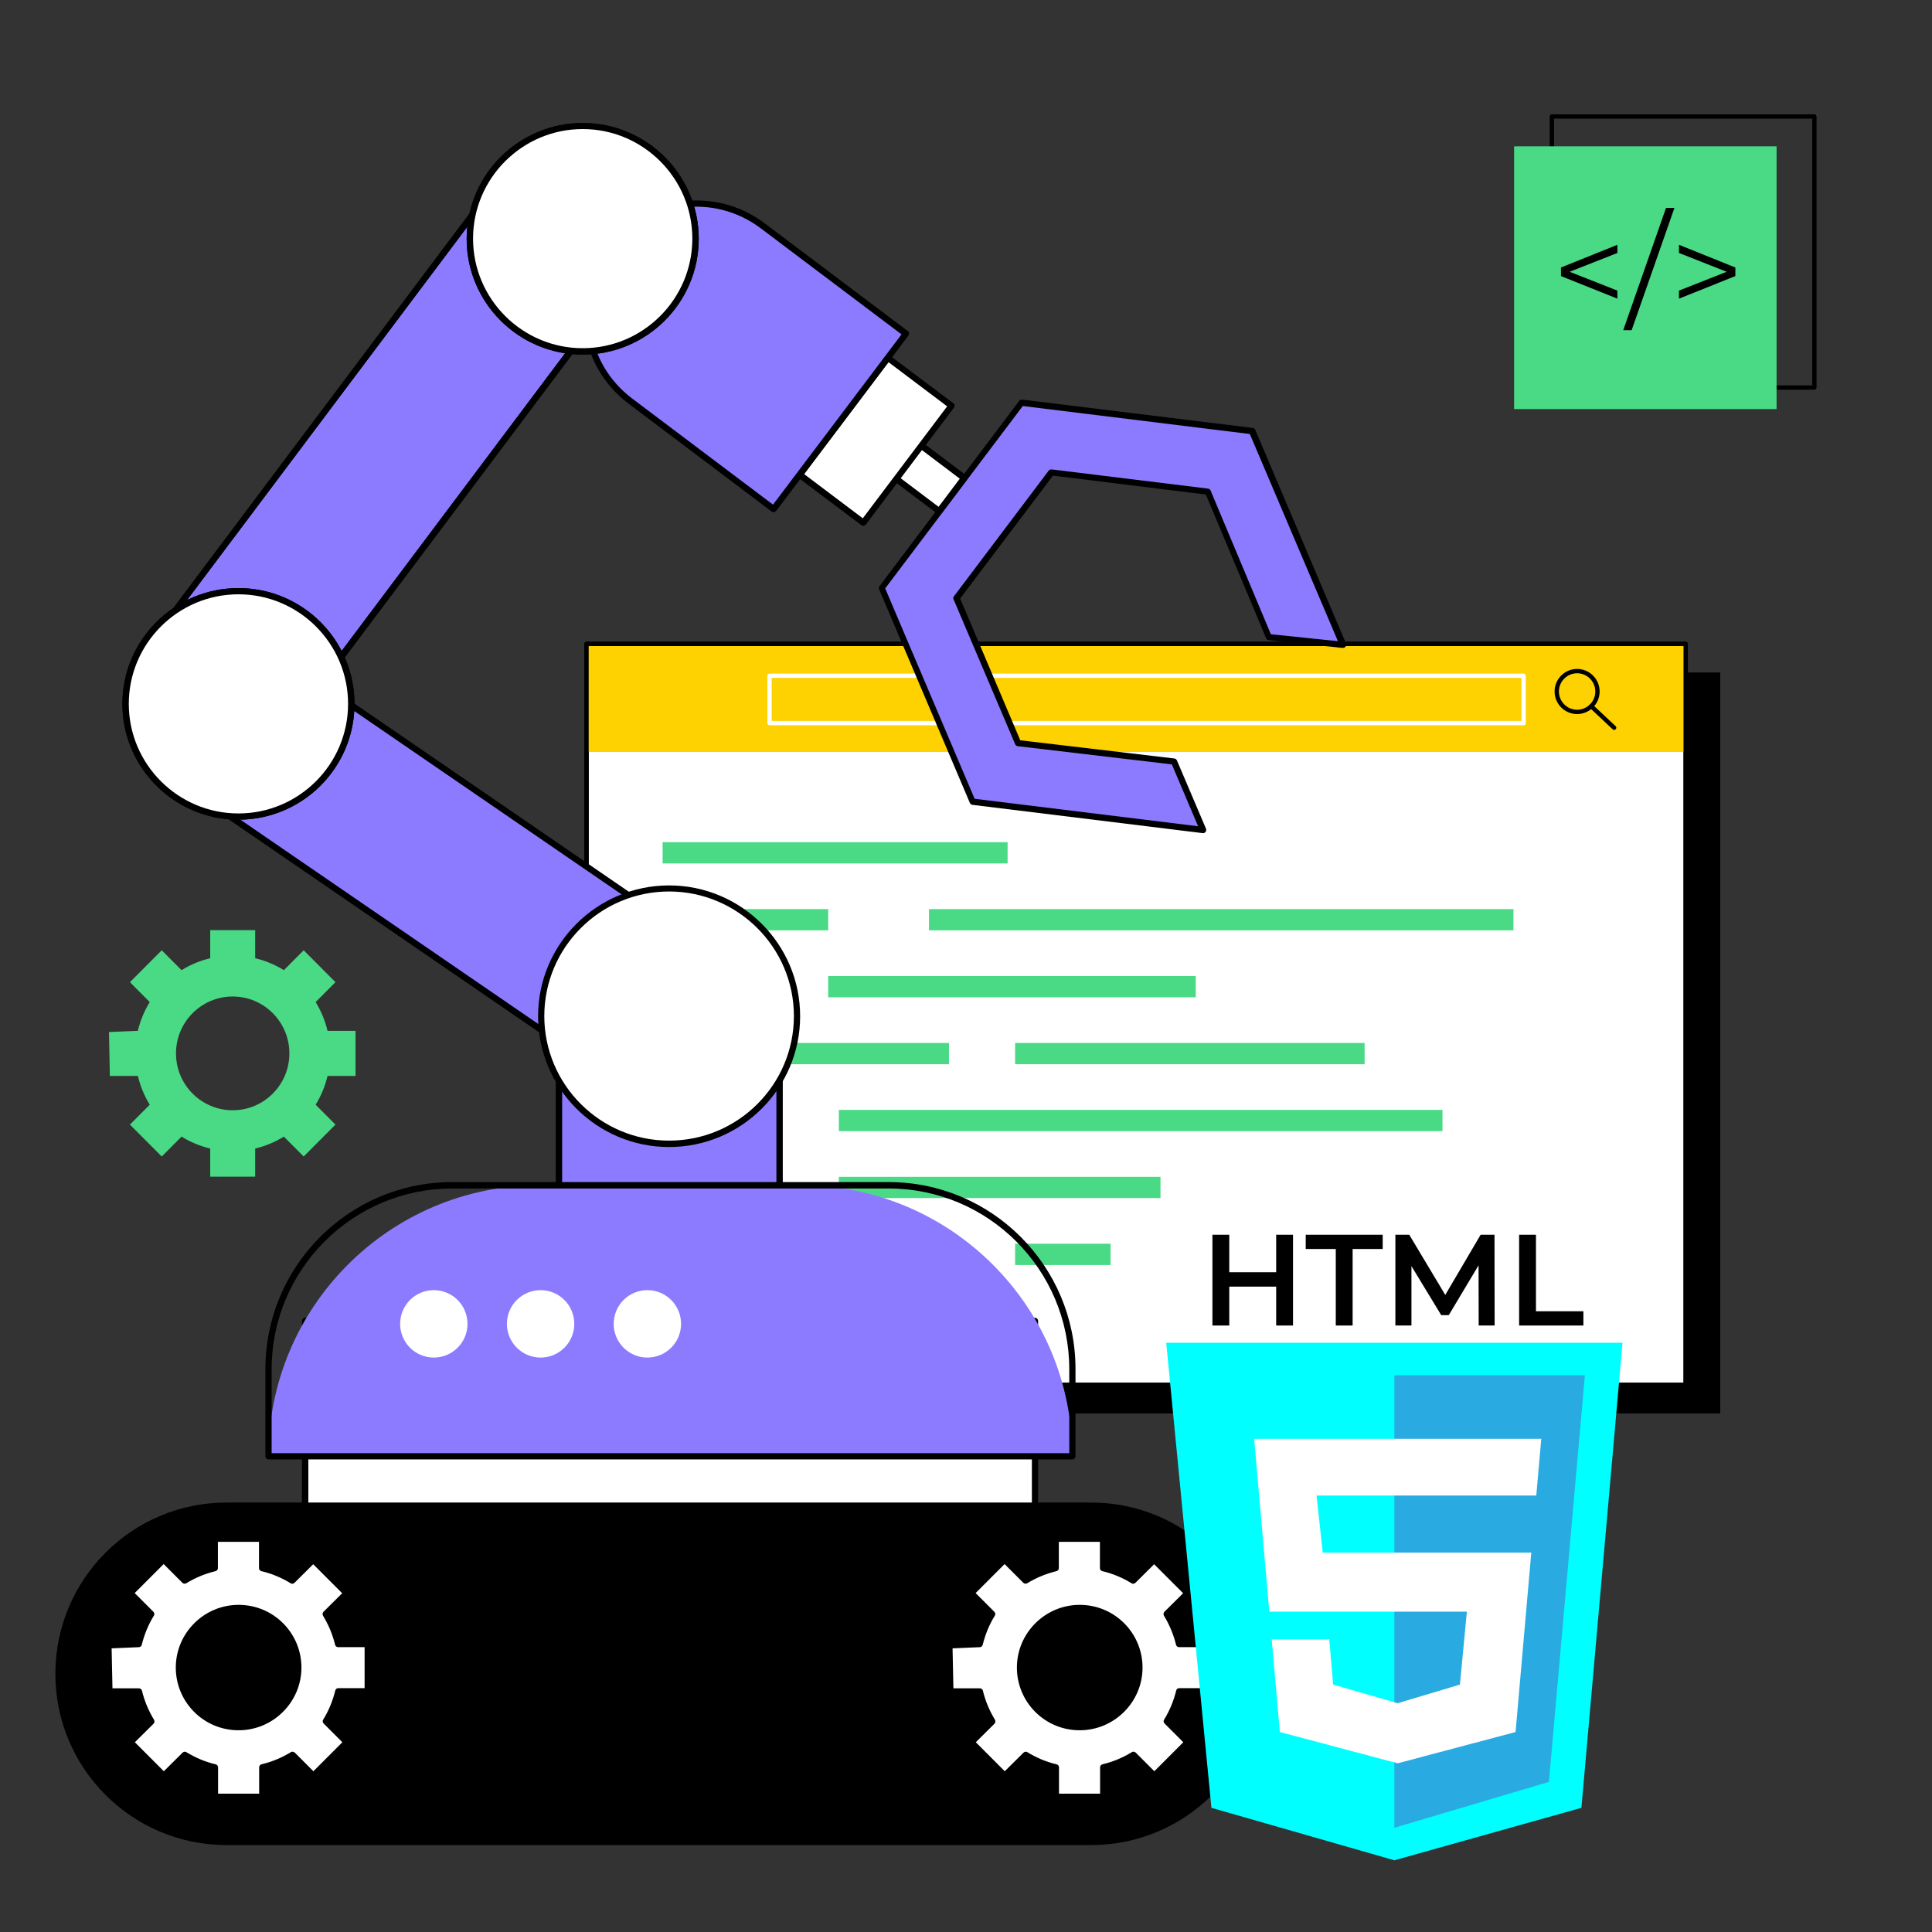 <svg width="280" height="280" viewBox="0 0 280 280" fill="none" xmlns="http://www.w3.org/2000/svg">
<rect x="0" y="0" width="280" height="280" fill="#333333" stroke="none"/>
<path d="M249.314 97.46H90.016V204.848H249.314V97.46Z" fill="black"/>
<path d="M244.3 93.317H85.003V200.706H244.3V93.317Z" fill="white"/>
<path d="M244.3 201.019H85.002C84.829 201.019 84.688 200.879 84.688 200.705V93.317C84.688 93.144 84.829 93.003 85.002 93.003H244.3C244.474 93.003 244.614 93.144 244.614 93.317V200.705C244.614 200.879 244.474 201.019 244.3 201.019ZM85.316 200.393H243.987V93.631H85.316V200.393Z" fill="black"/>
<path d="M244.3 93.317H85.003V108.981H244.3V93.317Z" fill="#FED101"/>
<path d="M244.3 201.019H85.002C84.829 201.019 84.688 200.879 84.688 200.705V93.317C84.688 93.144 84.829 93.003 85.002 93.003H244.3C244.474 93.003 244.614 93.144 244.614 93.317V200.705C244.614 200.879 244.474 201.019 244.3 201.019ZM85.316 200.393H243.987V93.631H85.316V200.393Z" fill="black"/>
<path d="M220.814 105.11H111.527C111.354 105.11 111.213 104.969 111.213 104.796V97.936C111.213 97.763 111.354 97.622 111.527 97.622H220.814C220.987 97.622 221.127 97.763 221.127 97.936V104.796C221.127 104.969 220.987 105.11 220.814 105.11ZM111.839 104.483H220.5V98.25H111.839V104.483Z" fill="white"/>
<path d="M228.567 103.487C226.767 103.487 225.303 102.02 225.303 100.217C225.303 98.415 226.767 96.948 228.567 96.948C230.367 96.948 231.831 98.415 231.831 100.217C231.831 102.02 230.367 103.487 228.567 103.487ZM228.567 97.575C227.113 97.575 225.929 98.76 225.929 100.217C225.929 101.675 227.113 102.86 228.567 102.86C230.021 102.86 231.205 101.675 231.205 100.217C231.205 98.76 230.022 97.575 228.567 97.575Z" fill="black"/>
<path d="M233.935 105.783C233.859 105.783 233.782 105.754 233.721 105.697L230.396 102.577C230.269 102.459 230.264 102.26 230.382 102.134C230.499 102.008 230.698 102.002 230.824 102.12L234.15 105.24C234.276 105.358 234.282 105.557 234.164 105.683C234.101 105.748 234.019 105.783 233.935 105.783Z" fill="black"/>
<path d="M173.297 141.454H120.028V144.533H173.297V141.454Z" fill="#4ADA85"/>
<path d="M137.534 151.154H96.03V154.233H137.534V151.154Z" fill="#4ADA85"/>
<path d="M120.027 131.753H96.03V134.832H120.027V131.753Z" fill="#4ADA85"/>
<path d="M197.769 151.154H147.117V154.233H197.769V151.154Z" fill="#4ADA85"/>
<path d="M137.534 180.255H96.03V183.334H137.534V180.255Z" fill="#4ADA85"/>
<path d="M160.957 180.255H147.117V183.334H160.957V180.255Z" fill="#4ADA85"/>
<path d="M209.056 160.854H121.573V163.933H209.056V160.854Z" fill="#4ADA85"/>
<path d="M219.34 131.753H134.635V134.832H219.34V131.753Z" fill="#4ADA85"/>
<path d="M168.188 170.555H121.573V173.633H168.188V170.555Z" fill="#4ADA85"/>
<path d="M146.028 122.054H96.03V125.133H146.028V122.054Z" fill="#4ADA85"/>
<g clip-path="url(#clip0_204_8731)">
<path d="M150.012 222.963H44.248L44.248 191.448H150.012V222.963Z" fill="white"/>
<path d="M44.223 223.427H149.988C150.232 223.427 150.451 223.232 150.451 222.963V191.449C150.451 191.204 150.256 190.984 149.988 190.984H44.223C43.979 190.984 43.759 191.18 43.759 191.449V222.963C43.759 223.207 43.955 223.427 44.223 223.427ZM149.548 222.499H44.687V191.888H149.548V222.499Z" fill="black"/>
<path d="M158.14 267.401H32.824C19.131 267.401 8.024 256.286 8.024 242.581C8.024 228.875 19.131 217.76 32.824 217.76H158.14C171.834 217.76 182.94 228.875 182.94 242.581C182.94 256.286 171.834 267.401 158.14 267.401Z" fill="black"/>
<path d="M49.056 245.121C48.69 246.684 48.055 248.15 47.25 249.494L50.276 252.523L45.419 257.36L42.392 254.331C41.05 255.161 39.585 255.772 38.023 256.139V260.414H31.164V256.139C29.602 255.772 28.137 255.137 26.795 254.331L23.768 257.36L18.911 252.523L21.938 249.494C21.108 248.15 20.497 246.684 20.131 245.121H15.86L15.738 238.451L20.131 238.28C20.497 236.717 21.132 235.251 21.938 233.907L18.911 230.878L23.768 226.041L26.795 229.07C28.137 228.24 29.602 227.629 31.164 227.263V222.987H38.023V227.263C39.585 227.629 41.05 228.264 42.392 229.07L45.419 226.041L50.276 230.878L47.25 233.907C48.08 235.251 48.69 236.717 49.056 238.28H53.328V245.121H49.056ZM43.247 241.676C43.247 236.912 39.39 233.028 34.606 233.028C29.822 233.028 25.965 236.888 25.965 241.652C25.965 246.416 29.822 250.3 34.606 250.3C39.39 250.3 43.247 246.44 43.247 241.676Z" fill="white"/>
<path d="M38.023 260.854C38.023 260.854 38.267 260.805 38.341 260.732C38.414 260.658 38.463 260.536 38.463 260.414V256.505C39.805 256.163 41.099 255.626 42.319 254.917L45.102 257.678C45.273 257.849 45.566 257.849 45.736 257.678L50.594 252.841C50.594 252.841 50.716 252.645 50.716 252.523C50.716 252.401 50.667 252.279 50.594 252.206L47.836 249.445C48.544 248.248 49.081 246.953 49.422 245.61H53.352C53.596 245.61 53.816 245.414 53.816 245.17V238.33C53.816 238.085 53.621 237.865 53.377 237.865H49.447C49.105 236.522 48.568 235.227 47.86 234.005L50.643 231.245C50.643 231.245 50.765 231.049 50.765 230.927C50.765 230.805 50.716 230.683 50.643 230.61L45.785 225.773C45.614 225.602 45.322 225.602 45.151 225.773L42.368 228.533C41.172 227.825 39.878 227.287 38.511 226.945V223.036C38.511 223.036 38.463 222.792 38.389 222.719C38.316 222.646 38.194 222.597 38.072 222.597H31.213C31.213 222.597 30.969 222.646 30.896 222.719C30.823 222.792 30.774 222.914 30.774 223.036V226.945C29.431 227.287 28.138 227.825 26.917 228.533L24.134 225.773C23.964 225.602 23.671 225.602 23.5 225.773L18.642 230.61C18.642 230.61 18.52 230.805 18.52 230.927C18.52 231.049 18.569 231.172 18.642 231.245L21.401 234.005C20.693 235.227 20.156 236.522 19.79 237.865L15.713 238.036C15.469 238.036 15.274 238.256 15.274 238.501L15.396 245.17C15.396 245.414 15.591 245.61 15.86 245.61H19.79C20.131 246.953 20.668 248.248 21.376 249.47L18.594 252.23C18.594 252.23 18.472 252.426 18.472 252.548C18.472 252.67 18.52 252.792 18.594 252.865L23.451 257.702C23.622 257.873 23.915 257.873 24.086 257.702L26.868 254.942C28.064 255.65 29.358 256.188 30.725 256.53V260.439C30.725 260.439 30.774 260.683 30.847 260.756C30.92 260.829 31.042 260.878 31.164 260.878H38.023V260.854ZM42.392 253.867C42.392 253.867 42.222 253.867 42.148 253.94C40.83 254.746 39.415 255.333 37.901 255.699C37.706 255.748 37.559 255.919 37.559 256.139V259.95H31.604V256.139C31.604 255.919 31.457 255.748 31.262 255.699C29.773 255.357 28.333 254.746 27.015 253.94C26.844 253.818 26.6 253.867 26.453 254.013L23.744 256.701L19.546 252.499L22.255 249.812C22.401 249.665 22.426 249.421 22.328 249.25C21.523 247.93 20.937 246.514 20.571 245.023C20.522 244.828 20.351 244.681 20.131 244.681H16.299L16.177 238.891L20.131 238.72C20.327 238.72 20.497 238.574 20.546 238.378C20.913 236.888 21.498 235.447 22.304 234.152C22.426 233.981 22.377 233.737 22.231 233.59L19.521 230.878L23.72 226.676L26.429 229.388C26.575 229.535 26.82 229.559 26.99 229.461C28.308 228.655 29.724 228.069 31.238 227.703C31.433 227.654 31.579 227.483 31.579 227.263V223.452H37.535V227.263C37.535 227.483 37.681 227.654 37.877 227.703C39.366 228.045 40.806 228.655 42.124 229.461C42.295 229.584 42.539 229.535 42.685 229.388L45.395 226.701L49.593 230.903L46.884 233.59C46.737 233.737 46.713 233.981 46.81 234.152C47.616 235.471 48.202 236.888 48.568 238.378C48.617 238.574 48.788 238.72 49.007 238.72H52.84V244.657H49.032C48.812 244.657 48.641 244.803 48.592 244.999C48.226 246.489 47.64 247.93 46.835 249.225C46.713 249.396 46.762 249.641 46.908 249.787L49.618 252.499L45.419 256.701L42.71 253.989C42.71 253.989 42.514 253.867 42.392 253.867ZM34.582 250.764C39.585 250.764 43.686 246.685 43.686 241.676C43.686 239.258 42.734 236.961 41.026 235.251C39.317 233.541 37.023 232.588 34.582 232.588C29.578 232.588 25.477 236.668 25.477 241.676C25.477 244.095 26.429 246.391 28.138 248.101C29.846 249.812 32.141 250.764 34.582 250.764ZM42.783 241.676C42.783 246.196 39.097 249.86 34.582 249.86C32.385 249.86 30.334 249.005 28.797 247.466C27.259 245.927 26.404 243.875 26.404 241.676C26.404 237.157 30.09 233.492 34.606 233.492C36.803 233.492 38.853 234.347 40.391 235.887C41.929 237.426 42.783 239.478 42.783 241.676Z" fill="black"/>
<path d="M170.931 245.121C170.564 246.684 169.93 248.15 169.124 249.494L172.151 252.523L167.294 257.36L164.267 254.331C162.924 255.161 161.46 255.772 159.898 256.139V260.414H153.039V256.139C151.477 255.772 150.012 255.137 148.669 254.331L145.643 257.36L140.785 252.523L143.812 249.494C142.982 248.15 142.372 246.684 142.006 245.121H137.734L137.612 238.451L142.006 238.28C142.372 236.717 143.007 235.251 143.812 233.907L140.785 230.878L145.643 226.041L148.669 229.07C150.012 228.24 151.477 227.629 153.039 227.263V222.987H159.898V227.263C161.46 227.629 162.924 228.264 164.267 229.07L167.294 226.041L172.151 230.878L169.124 233.907C169.954 235.251 170.564 236.717 170.931 238.28H175.202V245.121H170.931ZM165.121 241.676C165.121 236.912 161.265 233.028 156.48 233.028C151.696 233.028 147.84 236.888 147.84 241.652C147.84 246.416 151.696 250.3 156.48 250.3C161.265 250.3 165.121 246.44 165.121 241.676Z" fill="white"/>
<path d="M159.898 260.854C159.898 260.854 160.142 260.805 160.215 260.732C160.288 260.658 160.337 260.536 160.337 260.414V256.505C161.68 256.163 162.973 255.626 164.194 254.917L166.976 257.678C167.147 257.849 167.44 257.849 167.611 257.678L172.468 252.841C172.468 252.841 172.59 252.645 172.59 252.523C172.59 252.401 172.542 252.279 172.468 252.206L169.71 249.445C170.418 248.248 170.955 246.953 171.297 245.61H175.227C175.471 245.61 175.69 245.414 175.69 245.17V238.33C175.69 238.085 175.495 237.865 175.251 237.865H171.321C170.979 236.522 170.442 235.227 169.735 234.005L172.517 231.245C172.517 231.245 172.639 231.049 172.639 230.927C172.639 230.805 172.59 230.683 172.517 230.61L167.684 225.773C167.513 225.602 167.22 225.602 167.05 225.773L164.267 228.533C163.071 227.825 161.777 227.287 160.41 226.945V223.036C160.41 223.036 160.362 222.792 160.288 222.719C160.215 222.646 160.093 222.597 159.971 222.597H153.112C153.112 222.597 152.868 222.646 152.795 222.719C152.721 222.792 152.673 222.914 152.673 223.036V226.945C151.33 227.287 150.036 227.825 148.816 228.533L146.033 225.773C145.863 225.602 145.57 225.602 145.399 225.773L140.541 230.61C140.541 230.61 140.419 230.805 140.419 230.927C140.419 231.049 140.468 231.172 140.541 231.245L143.3 234.005C142.592 235.227 142.055 236.522 141.689 237.865L137.612 238.036C137.368 238.036 137.173 238.256 137.173 238.501L137.295 245.17C137.295 245.414 137.49 245.61 137.759 245.61H141.689C142.03 246.953 142.567 248.248 143.275 249.47L140.493 252.23C140.493 252.23 140.37 252.426 140.37 252.548C140.37 252.67 140.419 252.792 140.493 252.865L145.35 257.702C145.521 257.873 145.814 257.873 145.985 257.702L148.767 254.942C149.963 255.65 151.257 256.188 152.624 256.53V260.439C152.624 260.439 152.673 260.683 152.746 260.756C152.819 260.829 152.941 260.878 153.063 260.878H159.922L159.898 260.854ZM164.267 253.867C164.267 253.867 164.096 253.867 164.023 253.94C162.705 254.746 161.289 255.333 159.776 255.699C159.58 255.748 159.434 255.919 159.434 256.139V259.95H153.478V256.139C153.478 255.919 153.332 255.748 153.136 255.699C151.647 255.357 150.207 254.746 148.889 253.94C148.718 253.818 148.474 253.867 148.328 254.013L145.618 256.701L141.42 252.499L144.129 249.812C144.276 249.665 144.3 249.421 144.203 249.25C143.397 247.93 142.811 246.514 142.445 245.023C142.396 244.828 142.226 244.681 142.006 244.681H138.174L138.052 238.891L142.006 238.72C142.201 238.72 142.372 238.574 142.421 238.378C142.787 236.888 143.373 235.447 144.178 234.152C144.3 233.981 144.252 233.737 144.105 233.59L141.396 230.878L145.594 226.676L148.303 229.388C148.45 229.535 148.694 229.559 148.865 229.461C150.183 228.655 151.599 228.069 153.112 227.703C153.307 227.654 153.454 227.483 153.454 227.263V223.452H159.41V227.263C159.41 227.483 159.556 227.654 159.751 227.703C161.24 228.045 162.68 228.655 163.998 229.461C164.169 229.584 164.413 229.535 164.56 229.388L167.269 226.701L171.468 230.903L168.758 233.59C168.612 233.737 168.587 233.981 168.685 234.152C169.491 235.471 170.076 236.888 170.442 238.378C170.491 238.574 170.662 238.72 170.882 238.72H174.714V244.657H170.906C170.687 244.657 170.516 244.803 170.467 244.999C170.101 246.489 169.515 247.93 168.709 249.225C168.587 249.396 168.636 249.641 168.783 249.787L171.492 252.499L167.294 256.701L164.584 253.989C164.584 253.989 164.389 253.867 164.267 253.867ZM156.48 250.764C161.484 250.764 165.585 246.685 165.585 241.676C165.585 239.258 164.633 236.961 162.924 235.251C161.216 233.541 158.921 232.588 156.48 232.588C151.477 232.588 147.376 236.668 147.376 241.676C147.376 244.095 148.328 246.391 150.036 248.101C151.745 249.812 154.04 250.764 156.48 250.764ZM164.682 241.676C164.682 246.196 160.996 249.86 156.48 249.86C154.284 249.86 152.233 249.005 150.696 247.466C149.158 245.927 148.303 243.875 148.303 241.676C148.303 237.157 151.989 233.492 156.505 233.492C158.702 233.492 160.752 234.347 162.29 235.887C163.828 237.426 164.682 239.478 164.682 241.676Z" fill="black"/>
<path d="M112.983 171.953H81.007V144.421H112.983V171.953Z" fill="#8C7BFF"/>
<path d="M81.008 172.393H112.983C113.228 172.393 113.447 172.198 113.447 171.929V144.397C113.447 144.152 113.252 143.933 112.983 143.933H81.008C80.763 143.933 80.544 144.128 80.544 144.397V171.929C80.544 172.174 80.739 172.393 81.008 172.393ZM112.52 171.49H81.471V144.861H112.52V171.49Z" fill="black"/>
<path d="M36.779 92.507L101.145 136.652C106.442 140.292 107.785 147.523 104.148 152.8C100.511 158.077 93.286 159.421 87.989 155.805L23.622 111.66C18.325 108.02 16.983 100.789 20.62 95.512C24.257 90.235 31.482 88.892 36.779 92.507Z" fill="#8C7BFF"/>
<path d="M94.555 158.297C98.411 158.297 102.195 156.465 104.538 153.069C106.369 150.406 107.052 147.206 106.466 144.03C105.881 140.854 104.099 138.093 101.414 136.286L37.047 92.141C31.555 88.379 24.012 89.771 20.253 95.268C18.423 97.931 17.739 101.131 18.325 104.307C18.911 107.483 20.693 110.243 23.378 112.051L87.745 156.196C89.819 157.637 92.211 158.321 94.555 158.321V158.297ZM36.51 92.874L100.877 137.019C103.342 138.704 105.002 141.245 105.539 144.177C106.076 147.108 105.441 150.064 103.757 152.532C100.266 157.613 93.31 158.908 88.233 155.414L23.866 111.269C21.401 109.584 19.741 107.043 19.204 104.112C18.667 101.18 19.302 98.224 20.986 95.757C24.476 90.675 31.433 89.38 36.51 92.874Z" fill="black"/>
<path d="M96.971 165.772C86.739 165.772 78.445 157.481 78.445 147.254C78.445 137.027 86.739 128.736 96.971 128.736C107.203 128.736 115.498 137.027 115.498 147.254C115.498 157.481 107.203 165.772 96.971 165.772Z" fill="white"/>
<path d="M96.971 165.772C86.739 165.772 78.445 157.481 78.445 147.254C78.445 137.027 86.739 128.736 96.971 128.736C107.203 128.736 115.498 137.027 115.498 147.254C115.498 157.481 107.203 165.772 96.971 165.772Z" fill="white"/>
<path d="M96.971 166.236C107.443 166.236 115.961 157.735 115.961 147.279C115.961 136.823 107.443 128.321 96.971 128.321C86.5 128.321 77.981 136.823 77.981 147.279C77.981 157.735 86.5 166.236 96.971 166.236ZM96.971 129.201C106.93 129.201 115.058 137.311 115.058 147.254C115.058 157.197 106.954 165.308 96.971 165.308C86.988 165.308 78.884 157.197 78.884 147.254C78.884 137.311 86.988 129.201 96.971 129.201Z" fill="black"/>
<path d="M20.717 94.755L70.78 28.037C74.637 22.907 81.91 21.857 87.061 25.716C92.211 29.576 93.236 36.856 89.38 41.987L39.317 108.68C35.46 113.811 28.186 114.861 23.036 111.001C17.885 107.141 16.86 99.861 20.717 94.731V94.755Z" fill="#8C7BFF"/>
<path d="M20.717 94.755L70.78 28.037C74.637 22.907 81.91 21.857 87.061 25.716C92.211 29.576 93.236 36.856 89.38 41.987L39.317 108.68C35.46 113.811 28.186 114.861 23.036 111.001C17.885 107.141 16.86 99.861 20.717 94.731V94.755Z" fill="#8C7BFF"/>
<path d="M29.992 113.786C33.678 113.786 37.291 112.125 39.683 108.973L89.746 42.28C91.674 39.69 92.504 36.514 92.04 33.338C91.576 30.138 89.917 27.328 87.329 25.374C82.008 21.392 74.417 22.467 70.414 27.793L20.351 94.486C18.422 97.076 17.593 100.252 18.056 103.428C18.52 106.628 20.18 109.437 22.767 111.392C24.94 113.004 27.478 113.81 29.992 113.81V113.786ZM80.08 23.86C82.423 23.86 84.766 24.592 86.768 26.083C89.16 27.866 90.698 30.48 91.137 33.436C91.552 36.392 90.795 39.324 89.013 41.718L38.95 108.411C35.265 113.346 28.235 114.348 23.304 110.659C20.912 108.875 19.374 106.261 18.935 103.305C18.52 100.349 19.277 97.418 21.058 95.024L71.146 28.306C73.343 25.374 76.711 23.835 80.104 23.835L80.08 23.86Z" fill="black"/>
<path d="M29.992 113.786C33.678 113.786 37.291 112.125 39.683 108.973L89.746 42.28C91.674 39.69 92.504 36.514 92.04 33.338C91.576 30.138 89.917 27.328 87.329 25.374C82.008 21.392 74.417 22.467 70.414 27.793L20.351 94.486C18.422 97.076 17.593 100.252 18.056 103.428C18.52 106.628 20.18 109.437 22.767 111.392C24.94 113.004 27.478 113.81 29.992 113.81V113.786ZM80.08 23.86C82.423 23.86 84.766 24.592 86.768 26.083C89.16 27.866 90.698 30.48 91.137 33.436C91.552 36.392 90.795 39.324 89.013 41.718L38.95 108.411C35.265 113.346 28.235 114.348 23.304 110.659C20.912 108.875 19.374 106.261 18.935 103.305C18.52 100.349 19.277 97.418 21.058 95.024L71.146 28.306C73.343 25.374 76.711 23.835 80.104 23.835L80.08 23.86Z" fill="black"/>
<path d="M183.892 92.337L175.056 71.254L152.38 68.469L138.637 86.693L147.571 107.703L170.174 110.366L174.397 120.284L140.981 116.18L127.824 85.203L148.084 58.33L181.5 62.434L194.632 93.436L183.916 92.337H183.892Z" fill="#8C7BFF"/>
<path d="M174.348 120.749C174.494 120.749 174.616 120.675 174.714 120.578C174.812 120.456 174.836 120.26 174.787 120.113L170.564 110.195C170.491 110.048 170.369 109.951 170.198 109.926L147.864 107.288L139.15 86.742L152.599 68.933L174.763 71.669L183.501 92.508C183.574 92.654 183.696 92.776 183.867 92.776L194.583 93.9C194.729 93.9 194.9 93.851 194.998 93.729C195.095 93.607 195.12 93.412 195.071 93.265L181.915 62.288C181.841 62.141 181.719 62.044 181.548 62.019L148.132 57.915C147.962 57.915 147.815 57.964 147.717 58.086L127.458 84.959C127.36 85.081 127.336 85.252 127.409 85.399L140.566 116.376C140.639 116.522 140.761 116.62 140.932 116.644L174.348 120.749ZM169.832 110.781L173.64 119.747L141.249 115.765L128.288 85.276L148.23 58.843L181.133 62.899L193.899 92.923L184.185 91.921L175.446 71.083C175.373 70.936 175.251 70.838 175.08 70.814L152.404 68.029C152.233 68.029 152.087 68.078 151.989 68.2L138.247 86.425C138.149 86.547 138.125 86.718 138.198 86.864L147.132 107.874C147.205 108.021 147.327 108.118 147.498 108.143L169.832 110.781Z" fill="black"/>
<path d="M139.736 69.275L136.123 74.088L129.142 68.835L132.755 64.022L139.736 69.275Z" fill="white"/>
<path d="M136.123 74.527C136.27 74.527 136.392 74.454 136.489 74.356L140.126 69.543C140.126 69.543 140.224 69.324 140.224 69.201C140.224 69.079 140.151 68.982 140.053 68.908L133.072 63.656C132.877 63.509 132.584 63.534 132.437 63.754L128.8 68.566C128.8 68.566 128.703 68.786 128.703 68.908C128.703 69.03 128.776 69.128 128.874 69.201L135.855 74.454C135.855 74.454 136.026 74.552 136.123 74.552V74.527ZM139.101 69.373L136.026 73.452L129.777 68.737L132.852 64.657L139.101 69.373Z" fill="black"/>
<path d="M137.905 58.794L125.115 75.724L115.888 68.786L128.678 51.856L137.905 58.794Z" fill="white"/>
<path d="M125.115 76.188C125.261 76.188 125.383 76.115 125.481 76.017L138.247 59.087C138.247 59.087 138.344 58.868 138.344 58.745C138.344 58.623 138.271 58.526 138.174 58.452L128.947 51.514C128.752 51.368 128.459 51.392 128.312 51.612L115.546 68.542C115.546 68.542 115.449 68.762 115.449 68.884C115.449 69.006 115.522 69.104 115.62 69.177L124.846 76.115C124.846 76.115 125.017 76.213 125.115 76.213V76.188ZM137.27 58.892L125.042 75.114L116.547 68.713L128.776 52.492L137.27 58.892Z" fill="black"/>
<path d="M131.29 48.362L112.129 73.769L91.357 58.11C84.327 52.833 82.936 42.841 88.233 35.83C93.529 28.818 103.488 27.426 110.518 32.703L131.315 48.362H131.29Z" fill="#8C7BFF"/>
<path d="M112.129 74.209C112.275 74.209 112.397 74.136 112.495 74.038L131.656 48.631C131.656 48.631 131.754 48.411 131.754 48.289C131.754 48.167 131.681 48.069 131.583 47.996L110.787 32.337C103.586 26.913 93.31 28.354 87.866 35.561C85.23 39.055 84.107 43.354 84.718 47.678C85.328 52.002 87.573 55.838 91.064 58.476L111.836 74.136C111.836 74.136 112.007 74.234 112.105 74.234L112.129 74.209ZM130.656 48.46L112.031 73.134L91.601 57.743C88.306 55.252 86.158 51.636 85.596 47.556C85.035 43.477 86.085 39.397 88.574 36.099C93.7 29.283 103.415 27.939 110.225 33.069L130.656 48.46Z" fill="black"/>
<path d="M84.449 50.927C75.417 50.927 68.095 43.61 68.095 34.584C68.095 25.558 75.417 18.24 84.449 18.24C93.481 18.24 100.803 25.558 100.803 34.584C100.803 43.61 93.481 50.927 84.449 50.927Z" fill="white"/>
<path d="M84.449 51.392C93.724 51.392 101.267 43.867 101.267 34.608C101.267 25.35 93.724 17.825 84.449 17.825C75.174 17.825 67.631 25.35 67.631 34.608C67.631 43.867 75.174 51.392 84.449 51.392ZM84.449 18.705C93.212 18.705 100.339 25.838 100.339 34.584C100.339 43.33 93.212 50.464 84.449 50.464C75.686 50.464 68.559 43.33 68.559 34.584C68.559 25.838 75.686 18.705 84.449 18.705Z" fill="black"/>
<path d="M84.449 50.927C75.417 50.927 68.095 43.61 68.095 34.584C68.095 25.558 75.417 18.24 84.449 18.24C93.481 18.24 100.803 25.558 100.803 34.584C100.803 43.61 93.481 50.927 84.449 50.927Z" fill="white"/>
<path d="M84.449 51.392C93.724 51.392 101.267 43.867 101.267 34.608C101.267 25.35 93.724 17.825 84.449 17.825C75.174 17.825 67.631 25.35 67.631 34.608C67.631 43.867 75.174 51.392 84.449 51.392ZM84.449 18.705C93.212 18.705 100.339 25.838 100.339 34.584C100.339 43.33 93.212 50.464 84.449 50.464C75.686 50.464 68.559 43.33 68.559 34.584C68.559 25.838 75.686 18.705 84.449 18.705Z" fill="black"/>
<path d="M34.557 118.354C25.524 118.354 18.203 111.037 18.203 102.011C18.203 92.984 25.524 85.667 34.557 85.667C43.589 85.667 50.911 92.984 50.911 102.011C50.911 111.037 43.589 118.354 34.557 118.354Z" fill="white"/>
<path d="M34.557 118.794C43.832 118.794 51.374 111.27 51.374 102.011C51.374 92.752 43.832 85.228 34.557 85.228C25.281 85.228 17.739 92.752 17.739 102.011C17.739 111.27 25.281 118.794 34.557 118.794ZM34.557 86.131C43.319 86.131 50.447 93.265 50.447 102.011C50.447 110.757 43.319 117.89 34.557 117.89C25.794 117.89 18.666 110.757 18.666 102.011C18.666 93.265 25.794 86.131 34.557 86.131Z" fill="black"/>
<path d="M34.557 118.354C25.524 118.354 18.203 111.037 18.203 102.011C18.203 92.984 25.524 85.667 34.557 85.667C43.589 85.667 50.911 92.984 50.911 102.011C50.911 111.037 43.589 118.354 34.557 118.354Z" fill="white"/>
<path d="M34.557 118.794C43.832 118.794 51.374 111.27 51.374 102.011C51.374 92.752 43.832 85.228 34.557 85.228C25.281 85.228 17.739 92.752 17.739 102.011C17.739 111.27 25.281 118.794 34.557 118.794ZM34.557 86.131C43.319 86.131 50.447 93.265 50.447 102.011C50.447 110.757 43.319 117.89 34.557 117.89C25.794 117.89 18.666 110.757 18.666 102.011C18.666 93.265 25.794 86.131 34.557 86.131Z" fill="black"/>
<path d="M116.181 171.782H78.151C56.501 171.782 38.902 189.372 38.902 211.065H155.406C155.406 189.396 137.832 171.782 116.156 171.782H116.181Z" fill="#8C7BFF"/>
<path d="M38.902 211.506H155.406C155.65 211.506 155.87 211.31 155.87 211.041V198.411C155.87 183.46 143.714 171.318 128.8 171.318H65.532C50.594 171.318 38.462 183.484 38.462 198.411V211.041C38.462 211.286 38.658 211.506 38.926 211.506H38.902ZM154.967 210.602H39.366V198.436C39.366 183.997 51.106 172.247 65.532 172.247H128.8C143.226 172.247 154.967 183.997 154.967 198.436V210.602Z" fill="black"/>
<path d="M78.347 196.749C75.651 196.749 73.465 194.562 73.465 191.864C73.465 189.165 75.651 186.978 78.347 186.978C81.043 186.978 83.229 189.165 83.229 191.864C83.229 194.562 81.043 196.749 78.347 196.749Z" fill="white"/>
<path d="M62.872 196.749C60.175 196.749 57.99 194.562 57.99 191.864C57.99 189.165 60.175 186.978 62.872 186.978C65.568 186.978 67.753 189.165 67.753 191.864C67.753 194.562 65.568 196.749 62.872 196.749Z" fill="white"/>
<path d="M93.822 196.749C91.126 196.749 88.941 194.562 88.941 191.864C88.941 189.165 91.126 186.978 93.822 186.978C96.518 186.978 98.704 189.165 98.704 191.864C98.704 194.562 96.518 196.749 93.822 196.749Z" fill="white"/>
</g>
<path d="M235.148 194.607H169.016L175.569 262.003L202.082 269.607L229.19 262.003L235.148 194.607Z" fill="#00FFFF"/>
<path d="M229.693 199.318H202.083V264.895L224.484 258.246L229.693 199.318Z" fill="#29ABE2"/>
<path d="M191.699 225.019L190.806 216.744H222.649L223.369 208.523H181.761L183.956 233.573H212.59L211.585 244.141L202.565 246.843L193.209 244.141L192.649 237.599H184.308L185.484 251.019L202.565 255.549L219.647 251.019L221.924 225.019H191.699Z" fill="white"/>
<path d="M187.393 178.947V192.106H184.953V186.467H178.155V192.106H175.714V178.947H178.155V184.38H184.953V178.947H187.393Z" fill="black"/>
<path d="M193.591 181.014H189.235V178.947H200.391V181.014H196.033V192.106H193.591V181.014Z" fill="black"/>
<path d="M214.303 192.106L214.284 183.384L209.965 190.603H208.876L204.557 183.497V192.106H202.229V178.947H204.238L209.459 187.669L214.585 178.947H216.594L216.613 192.106H214.303Z" fill="black"/>
<path d="M220.163 178.947H222.604V190.039H229.477V192.106H220.163V178.947Z" fill="black"/>
<path d="M262.953 56.476H224.912C224.738 56.476 224.598 56.336 224.598 56.162V16.882C224.598 16.709 224.738 16.568 224.912 16.568H262.953C263.127 16.568 263.267 16.709 263.267 16.882V56.164C263.267 56.337 263.127 56.478 262.953 56.478V56.476ZM225.224 55.85H262.64V17.196H225.224V55.85Z" fill="black"/>
<path d="M219.435 59.288L257.476 59.288V21.206L219.435 21.206V59.288Z" fill="#4ADA85"/>
<path d="M234.403 36.661L227.489 39.389L234.403 42.117V43.284L226.23 40.01V38.769L234.403 35.477V36.661Z" fill="black"/>
<path d="M241.45 30.135H242.671L236.471 47.855H235.25L241.45 30.135Z" fill="black"/>
<path d="M251.502 38.769V40.01L243.329 43.284V42.117L250.243 39.389L243.329 36.661V35.477L251.502 38.769Z" fill="black"/>
<path d="M51.528 155.934V149.397H47.467C47.115 147.902 46.527 146.498 45.745 145.227L48.617 142.344L44.01 137.722L41.138 140.604C39.871 139.818 38.473 139.228 36.982 138.875V134.8H30.467V138.875C28.976 139.228 27.578 139.818 26.311 140.604L23.439 137.722L18.832 142.344L21.704 145.225C20.922 146.496 20.332 147.899 19.982 149.395L15.795 149.571L15.921 155.932H19.982C20.334 157.427 20.922 158.831 21.704 160.102L18.832 162.985L23.439 167.607L26.311 164.725C27.578 165.511 28.976 166.101 30.467 166.454V170.529H36.982V166.454C38.473 166.101 39.871 165.511 41.138 164.725L44.01 167.608L48.617 162.986L45.745 160.104C46.527 158.833 47.117 157.43 47.467 155.934H51.528ZM33.724 160.908C29.186 160.908 25.507 157.218 25.507 152.665C25.507 148.112 29.186 144.421 33.724 144.421C38.261 144.421 41.94 148.111 41.94 152.665C41.94 157.218 38.261 160.908 33.724 160.908Z" fill="#4ADA85"/>
<defs>
<clipPath id="clip0_204_8731">
<rect width="187.071" height="249.6" fill="white" transform="matrix(-1 0 0 1 195.071 17.801)"/>
</clipPath>
</defs>
</svg>
